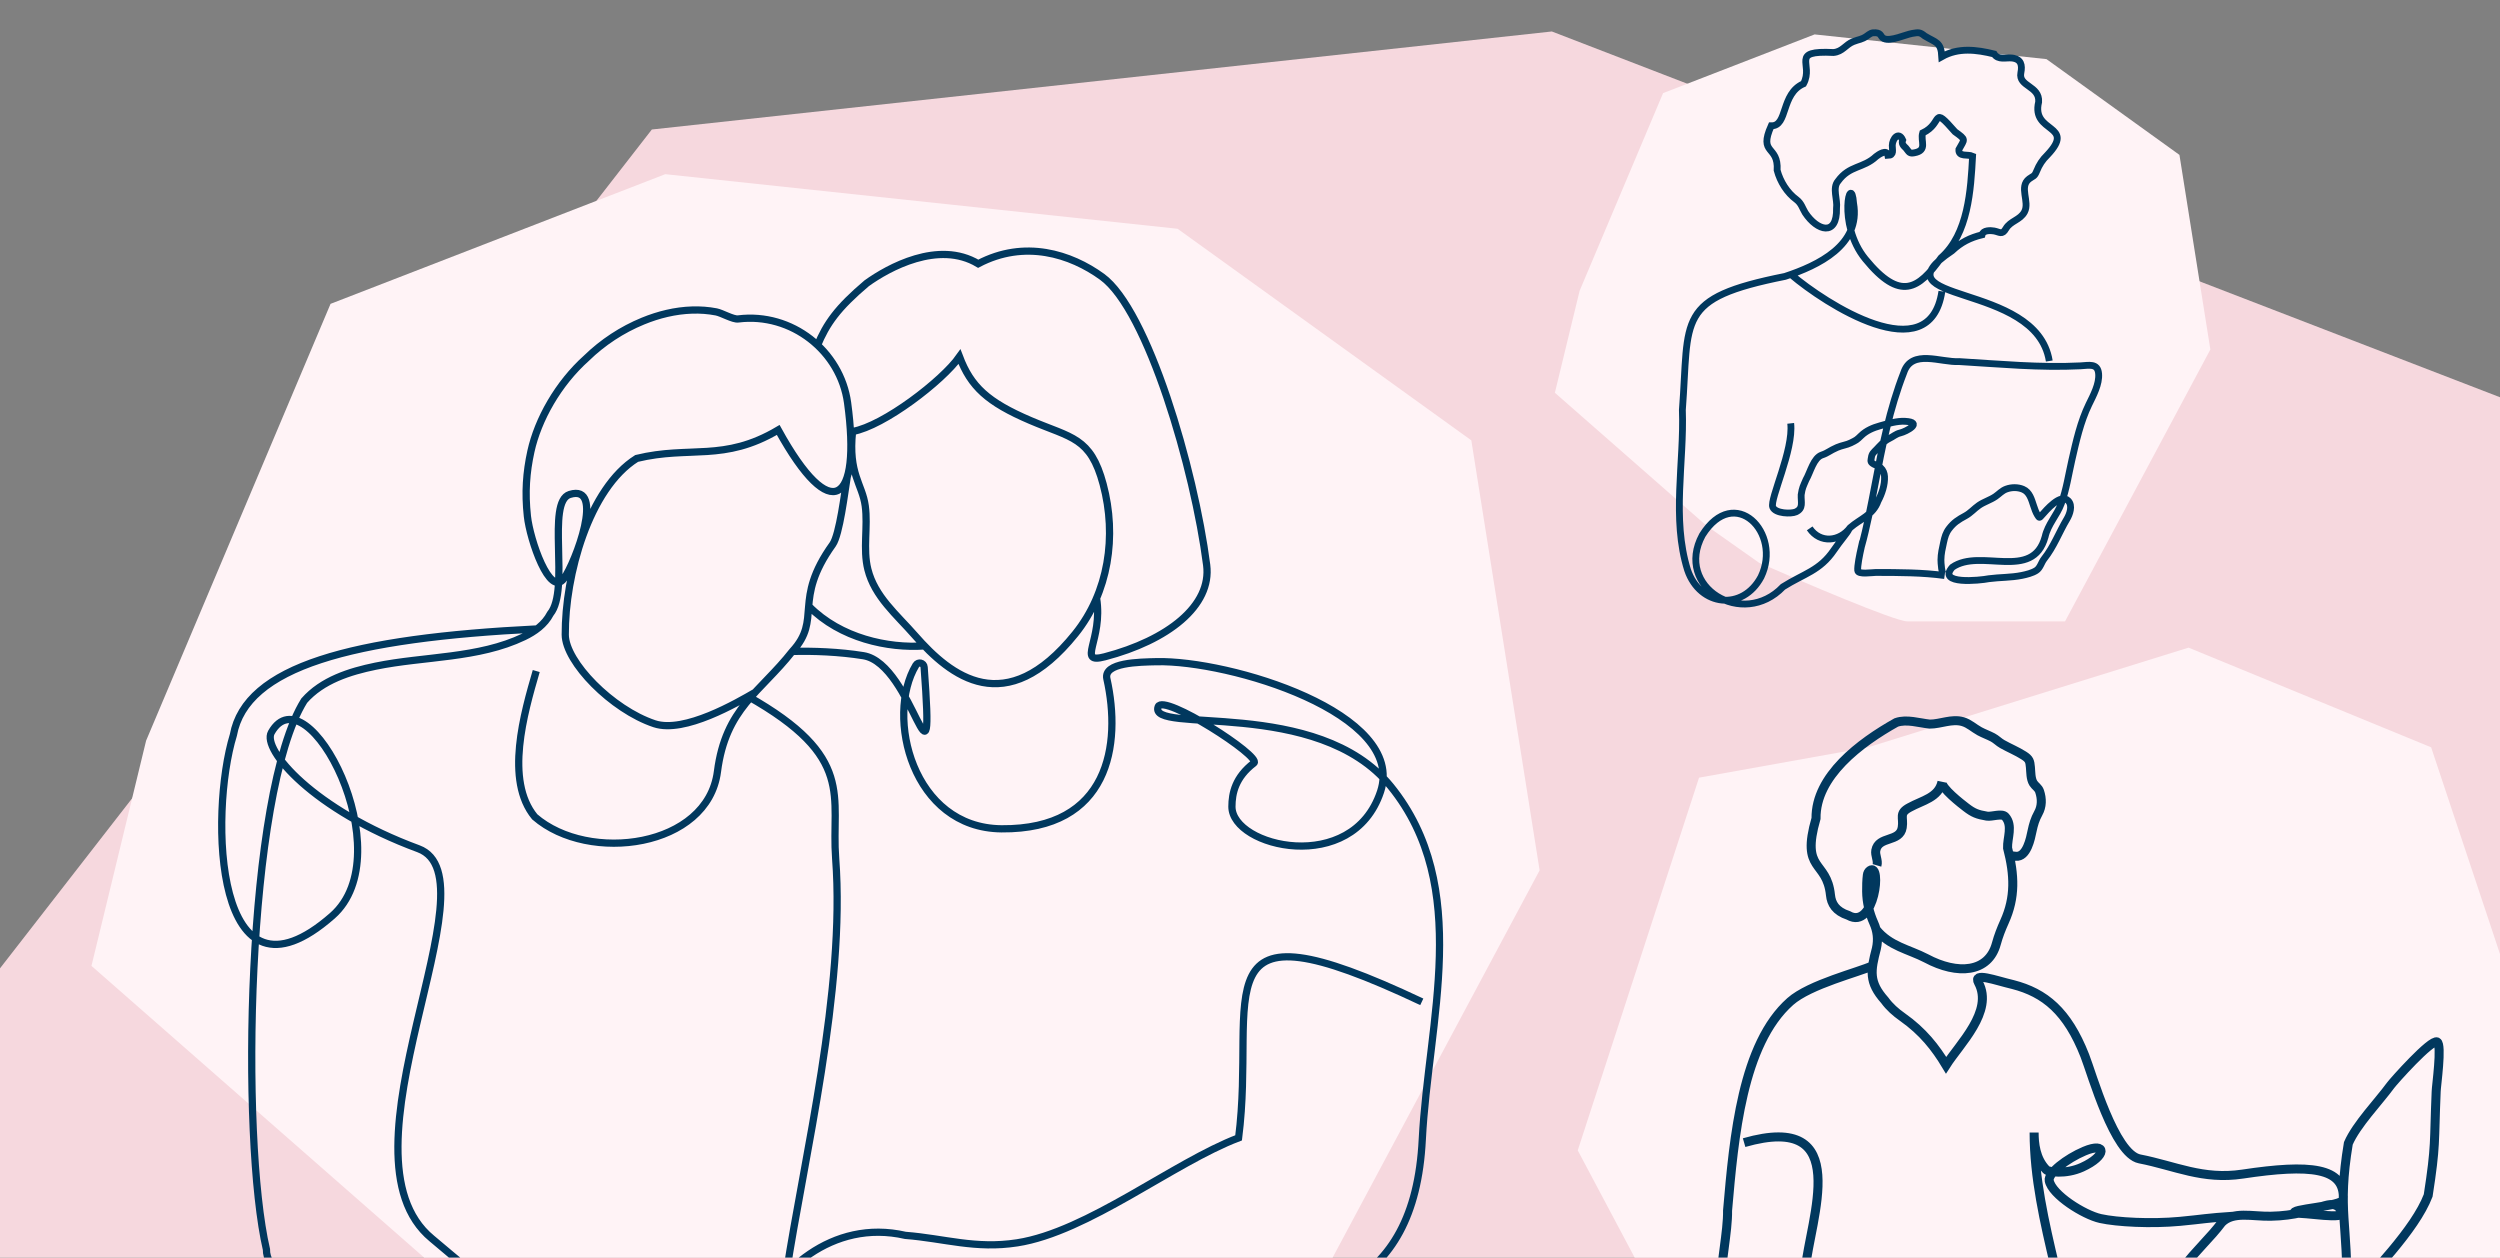 <svg width="328" height="165" viewBox="0 0 328 165" fill="none" xmlns="http://www.w3.org/2000/svg">
<rect x="0" y="0" width="328" height="165" fill="#808080" stroke="none"/>
<path d="M-47.671 208.491L34.106 331.116L64.186 367.282C91.764 389.505 149.102 434.536 157.833 436.875L269.153 466.704L423.27 301.889L438.331 158.368L362.625 65.476L203.603 4.129L85.523 16.99L-10.886 141.056L-47.671 208.491Z" fill="#F6D8DE"/>
<path d="M204 51.531L223.877 68.96L230.773 73.823C236.588 76.391 248.622 81.525 250.245 81.525H270.933L289.999 45.857L285.943 20.322L268.499 7.757L238.075 4.515L218.198 12.216L207.245 38.156L204 51.531Z" fill="#FFF3F6"/>
<path d="M242.576 69.446C242.358 69.937 241.435 70.951 240.609 72.171C238.765 74.893 236.693 75.244 233.927 76.992C228.646 82.513 219.672 77.021 223.344 70.216C227.565 63.452 233.839 69.904 231.048 75.689C228.651 80.193 223.049 79.597 221.41 74.787C219.305 68.04 220.975 60.663 220.728 53.789C221.649 41.738 219.786 39.149 234.195 36.265C238.542 34.834 244.164 32.146 243.189 26.669C242.884 22.417 240.958 29.359 244.73 33.98C249.332 39.617 251.726 37.922 254.661 33.831C258.24 30.698 258.567 24.917 258.803 20.487C258.196 20.208 256.926 20.641 257.005 19.609C257.762 18.219 257.996 18.372 256.501 17.293C253.331 13.686 255.027 16.131 252.251 17.448C251.934 18.512 252.942 19.719 251.166 20.049C250.488 20.176 250.496 19.96 250.062 19.434C249.717 19.104 249.452 18.846 249.632 18.373C249.087 17.15 248.273 18.25 248.265 19.084C248.26 19.673 248.53 20.372 247.7 20.39C247.564 19.512 246.452 20.293 246.152 20.528C244.449 22.128 242.675 21.666 241.154 23.762C240.365 24.678 241.111 26.175 240.953 27.326C241.043 31.071 238.425 30.314 236.846 27.917C236.461 27.279 236.342 26.685 235.702 26.191C234.459 25.279 233.561 23.835 233.162 22.342C233.362 18.999 230.672 20.346 232.385 16.503C234.591 16.569 233.621 12.306 236.623 10.987C238.024 8.372 234.711 6.6 240.563 6.889C241.749 6.775 242.127 5.866 243.141 5.46C243.89 5.159 244.275 5.202 244.937 4.721C245.367 4.408 245.55 4.256 246.089 4.298C246.901 4.36 246.663 4.831 247.197 5.072C248.05 5.459 250.016 4.532 250.877 4.386C251.738 4.24 251.915 4.223 252.527 4.723C254.006 5.625 254.656 5.478 254.765 7.438C256.938 6.212 259.297 6.514 261.635 7.084C262.142 7.901 263.178 7.54 263.941 7.609C265.186 7.731 265.337 8.552 265.136 9.563C264.787 11.37 267.632 11.249 267.47 13.385C266.46 17.512 272.445 16.283 268.621 20.329C267.969 20.962 267.547 21.615 267.214 22.443C266.906 23.204 266.788 23.046 266.229 23.464C264.838 24.505 266.328 26.462 265.616 27.799C265.034 28.89 263.78 28.955 263.167 30.012C262.674 30.863 262.369 30.441 261.616 30.302C261.152 30.217 260.175 30.193 260.042 30.806C258.477 31.192 257.301 31.781 256.1 32.909C245.582 39.957 267.18 36.798 268.865 47.365M254.776 38.225C253.201 48.784 239.402 39.78 235.023 36.048M237.43 69.323C238.796 71.336 241.378 71.068 242.753 69.22C244.093 68.054 245.75 67.575 246.402 65.731C246.899 64.802 247.311 63.599 247.249 62.512C247.224 62.079 247.065 61.67 246.738 61.376C246.312 60.996 246.079 61.094 245.637 60.76C245.365 60.554 245.486 60.325 245.524 60.038C245.592 59.512 245.834 59.347 246.193 58.975C246.675 58.473 247.204 57.849 247.827 57.553C248.393 57.286 248.717 56.939 249.324 56.797C250.076 56.623 252.409 55.402 249.934 55.274C248.876 55.219 247.683 55.582 246.657 55.867C245.754 56.117 244.863 56.494 244.184 57.155C243.586 57.737 243.569 57.733 242.809 58.111C242.267 58.381 241.674 58.427 241.024 58.708C240.066 59.121 239.785 59.448 239.05 59.69C237.938 60.056 237.53 61.936 236.947 62.946C236.57 63.832 236.46 63.963 236.313 64.914C236.276 65.921 236.633 66.687 235.627 67.16C235.012 67.44 232.917 67.39 232.584 66.528C232.179 65.481 235.337 59.057 234.941 55.544M244.205 71.786C244.93 69.169 245.509 66.164 245.983 63.664C246.939 58.624 247.912 53.658 249.773 48.892C250.817 45.738 254.609 47.58 257.047 47.44C262.348 47.756 267.656 48.268 272.958 47.998C274.063 47.941 275.219 47.615 275.339 49.029C275.455 50.382 274.638 51.883 274.068 53.053C272.959 55.332 272.384 57.931 271.824 60.386C271.39 62.283 271.109 64.228 270.441 66.064C269.862 67.635 268.681 68.775 268.315 70.44C266.694 76.319 259.825 71.847 256.145 74.424C254.104 76.742 259.757 76.162 260.927 75.927C262.364 75.733 263.83 75.788 265.257 75.498C265.868 75.374 266.62 75.19 267.153 74.851C267.685 74.512 267.812 73.801 268.194 73.318C269.472 71.705 270.135 69.849 271.173 68.107C271.546 67.481 271.966 66.351 271.357 65.709C270.362 64.66 268.462 66.954 267.888 67.592C267.575 67.939 267.583 68.001 267.324 67.58C267.087 67.195 266.944 66.76 266.802 66.334C266.533 65.527 266.282 64.555 265.417 64.193C264.732 63.906 263.917 63.914 263.219 64.17C262.649 64.38 262.294 64.803 261.809 65.138C261.133 65.605 260.317 65.834 259.638 66.301C259.011 66.733 258.532 67.313 257.853 67.68C256.95 68.169 256.357 68.537 255.73 69.353C255.292 69.925 255.154 70.459 255.001 71.153C254.835 71.909 254.655 72.676 254.651 73.454C254.651 73.769 254.723 75.456 255.135 75.515C252.332 75.115 249.041 75.108 246.106 75.108C245.615 75.108 243.781 75.405 243.733 74.858C243.679 74.247 243.976 72.783 244.204 71.785L244.205 71.786Z" stroke="#01385E" stroke-width="0.896" stroke-miterlimit="10"/>
<g clip-path="url(#clip0_8390_65752)">
<path d="M334.879 150.929L326.354 187.32L297.368 182.202C289.221 185.803 272.36 193.006 270.087 193.006C267.814 193.006 235.039 187.32 226.324 187.32L207 150.929L222.914 102.03L245.079 98.049L287.137 84.971L318.965 98.049L330.332 132.165L334.879 150.929Z" fill="#FFF3F6"/>
<path d="M245.689 126.703C243.897 127.547 237.453 129.122 234.88 131.402C228.591 136.979 227.499 149.093 226.656 158.817C226.751 164.356 222.812 175.483 230.073 177.371C233.083 177.14 236.063 177.281 239.081 177.491C253.824 176.933 247.576 172.217 263.467 179.109C268.857 181.108 279.773 176.334 270.817 171.486C260.999 168.244 255.96 170.797 243.045 167.707C237.311 166.334 224.978 166.06 227.079 174.628C228.006 176.759 230.96 176.502 232.8 176.064C237.096 175.043 236.994 169.998 236.834 166.641C237.507 159.839 243.262 145.773 228.827 149.913M246.142 121.939C247.898 124.149 250.435 124.549 252.718 125.735C256.826 127.938 260.893 127.629 261.923 123.809C262.19 122.82 262.566 121.862 262.988 120.927C264.429 117.736 264.312 114.803 263.392 111.254C263.342 109.952 264.12 108.313 263.097 107.154C262.656 106.655 261.321 107.187 260.68 107.078C259.446 106.868 258.917 106.677 257.932 105.916C257.382 105.493 254.624 103.375 254.792 102.569C254.346 104.665 252.227 104.999 250.524 105.944C249.082 106.713 249.782 107.228 249.573 108.565C249.264 110.544 246.457 109.643 246.104 111.574C245.987 112.219 246.444 112.907 246.257 113.538M258.875 178.56C258.617 183.525 271.519 181.987 274.962 180.121C277.418 178.788 276.316 175.35 275.594 176.661C274.097 179.385 288.605 180.151 291.383 179.835C297.804 179.106 295.076 175.303 300.864 175.686C306.127 176.034 313.455 177.563 316.724 174.242C318.212 172.73 307.022 171.849 307.844 170.891C311.234 166.936 316.831 161.395 318.577 156.848C319.616 150.148 319.334 150.049 319.626 143.209C319.626 142.59 320.426 137.034 319.746 136.701C318.971 136.322 314.037 141.857 313.647 142.393C312.073 144.548 309.167 147.539 308.102 150.009C306.617 158.991 308.128 160.556 307.863 169.663C307.743 173.768 301.337 173.312 297.308 172.918C293.854 172.579 288.282 172.848 285.166 172.828C279.418 172.905 282.605 171.17 286.216 166.533C288.365 163.772 289.948 162.455 291.491 160.4C292.993 158.886 295.475 159.616 297.912 159.571C304.344 159.454 305.892 156.613 307.272 158.957C307.983 160.165 302.21 159 301.116 159.21C299.993 158.606 307.389 158.321 307.441 157.357C307.67 153.139 303.069 152.708 294.229 154.04C288.99 154.83 285.349 152.945 280.725 152.049C277.407 151.406 274.484 140.936 273.528 138.502C271.236 132.662 268.271 130.252 264.098 129.175C261.771 128.631 258.808 127.495 259.579 128.923C261.604 132.677 257.092 136.977 255.324 139.756C253.952 137.476 252.299 135.338 249.583 133.427C248.716 132.817 247.909 132.107 247.284 131.245C245.157 128.852 245.425 127.35 246.182 124.453C246.455 123.237 246.305 122.129 245.848 121.109C245.261 119.8 244.917 118.394 244.904 116.959C244.896 116.227 244.913 115.495 244.999 114.797C245.028 114.565 245.14 114.346 245.33 114.21C246.938 113.056 245.98 122.082 242.512 120.104C240.817 119.543 240.273 118.553 240.159 117.441C239.679 112.764 236.226 114.433 238.262 107.381C238.199 101.809 244.052 97.443 248.788 94.79C250.141 94.31 251.804 94.858 253.183 95.003C254.595 95.006 256.073 94.263 257.516 94.68C258.352 94.921 258.973 95.534 259.716 95.939C260.279 96.246 260.89 96.456 261.452 96.754C261.908 96.996 262.238 97.364 262.688 97.618C263.618 98.145 264.611 98.543 265.509 99.116C266.26 99.595 266.317 99.858 266.392 100.677C266.449 101.304 266.417 102.193 266.773 102.756C267.024 103.154 267.432 103.338 267.594 103.823C267.923 104.809 267.915 105.807 267.42 106.698C266.996 107.46 266.783 108.182 266.606 109.028C266.406 109.991 265.93 112.481 264.473 112.345C264.171 112.316 264.153 112.32 263.852 112.249M293.044 159.57C289.495 159.798 289.095 159.952 285.998 160.242C282.268 160.592 277.757 160.357 275.578 159.873C273.405 159.39 269.206 156.748 268.857 154.901C268.671 153.918 271.149 152.012 273.461 151.03C276.433 149.768 276.447 151.652 273.178 153.139C270.99 154.135 268.74 153.745 268.495 153.499C267.047 152.045 266.876 149.967 266.876 148.585C266.876 154.483 268.24 160.395 269.597 166.127" stroke="#01385E" stroke-width="1.184" stroke-miterlimit="10"/>
</g>
<path d="M12 126.725L55.915 165.23L71.15 175.976C83.996 181.648 110.584 192.99 114.169 192.99H159.876L201.998 114.189L193.037 57.775L154.498 30.015L87.282 22.852L43.368 39.865L19.169 97.175L12 126.725Z" fill="#FFF3F6"/>
<path d="M107.202 45.432C108.434 42.441 109.883 40.409 113.711 37.164C116.526 35.14 123.118 31.469 128.341 34.604C134.448 31.39 140.48 33.334 144.586 36.31C150.6 40.67 156.695 61.519 158.314 74.133C159.002 79.49 153.2 84.011 144.942 86.171C141.184 87.155 144.752 83.988 143.869 78.481M70.355 88.04C68.74 93.59 66.212 102.369 70.156 107.168C77.26 113.332 92.847 111.197 94.129 101.231C95.202 92.886 99.736 90.835 103.949 85.469C107.897 81.194 103.949 78.828 109.241 71.439C110.161 70.153 110.832 64.527 111.148 62.606M99.074 90.832C96.773 92.167 89.782 96.259 85.862 94.954C80.277 93.092 74.177 86.854 74.162 83.27C74.126 75.42 77.268 64.079 83.53 60.148C90.558 58.438 94.928 60.655 102.102 56.41C109.111 69.133 112.995 66.007 111.203 52.849C110.279 46.072 103.881 40.965 96.84 41.847C96.177 41.929 94.713 41.066 93.976 40.921C92.936 40.719 91.874 40.645 90.815 40.677C88.596 40.745 86.406 41.285 84.358 42.125C81.609 43.252 79.075 44.915 76.947 46.989C73.21 50.333 70.574 55.048 69.654 59.226C69.047 61.985 68.857 64.62 69.193 67.722C69.528 70.823 72.126 78.445 73.986 75.904C75.471 73.874 79.45 63.406 74.746 64.872C71.623 65.845 74.807 77.338 72.202 80.526C71.465 81.939 70.149 82.876 68.74 83.55C62.753 86.418 55.67 86.089 49.28 87.403C45.885 88.101 42.272 89.234 39.912 91.928C32.293 104.165 31.572 149.411 34.955 163.922C34.682 173.265 87.008 192.035 93.966 189.637C101.504 181.284 94.472 160.854 83.567 171.712C70.868 175.809 62.816 167.572 56.655 162.491C43.269 151.456 65.392 115.227 54.894 111.353C41.1 106.264 34.346 98.331 35.599 96.104C40.268 87.806 52.878 112.009 43.602 120.151C28.101 133.757 27.443 106.797 30.615 96.445C32.26 87.436 46.142 83.714 70.548 82.51M98.063 91.324C112.346 99.369 109.027 104.471 109.639 112.641C110.932 129.903 105.492 151.802 103.151 167.134M186.538 131.441C156.743 117.358 164.909 130.508 162.505 149.285C153.976 152.527 142.704 161.624 133.457 163.058C127.967 163.909 123.913 162.481 118.785 162.08C99.486 157.662 88.925 190.311 106.68 182.839C132.812 159.487 184.552 190.036 186.603 149.512C187.391 133.963 193.181 116.39 182.453 103.157C172.86 91.322 150.549 96.458 151.954 92.716C152.621 90.942 165.541 99.236 164.521 100.106C162.07 101.968 161.63 104.084 161.628 105.831C161.625 111.135 177.441 114.928 181.126 103.871C184.567 93.55 161.226 86.588 151.734 86.813C149.519 86.866 144.74 86.898 145.222 89.06C147.146 97.684 145.542 108.859 131.404 108.741C119.721 108.642 116.122 93.996 120.168 87.272C120.462 86.785 121.206 86.958 121.246 87.526C122.663 106.779 119.901 87.091 113.277 86.027C110.135 85.522 106.643 85.387 103.944 85.471M106.147 79.562C110.272 83.74 116.507 85.081 121.29 84.745M111.854 56.612C111.27 62.182 113.127 63.48 113.52 66.373C113.891 69.112 113.191 72.027 113.863 74.701C114.767 78.291 117.606 80.596 120.057 83.399C124.733 88.743 131.948 94.489 141.071 83.166C145.447 77.737 146.559 70.35 144.734 63.531C143.079 57.344 140.584 57.476 135.183 55.168C129.568 52.768 127.37 50.726 125.884 46.799C123.655 49.966 115.951 55.886 111.854 56.612Z" stroke="#01385E" stroke-width="0.95" stroke-miterlimit="10"/>
<defs>
<clipPath id="clip0_8390_65752">
<rect width="127.879" height="127.879" fill="white" transform="translate(207 75)"/>
</clipPath>
</defs>
</svg>

